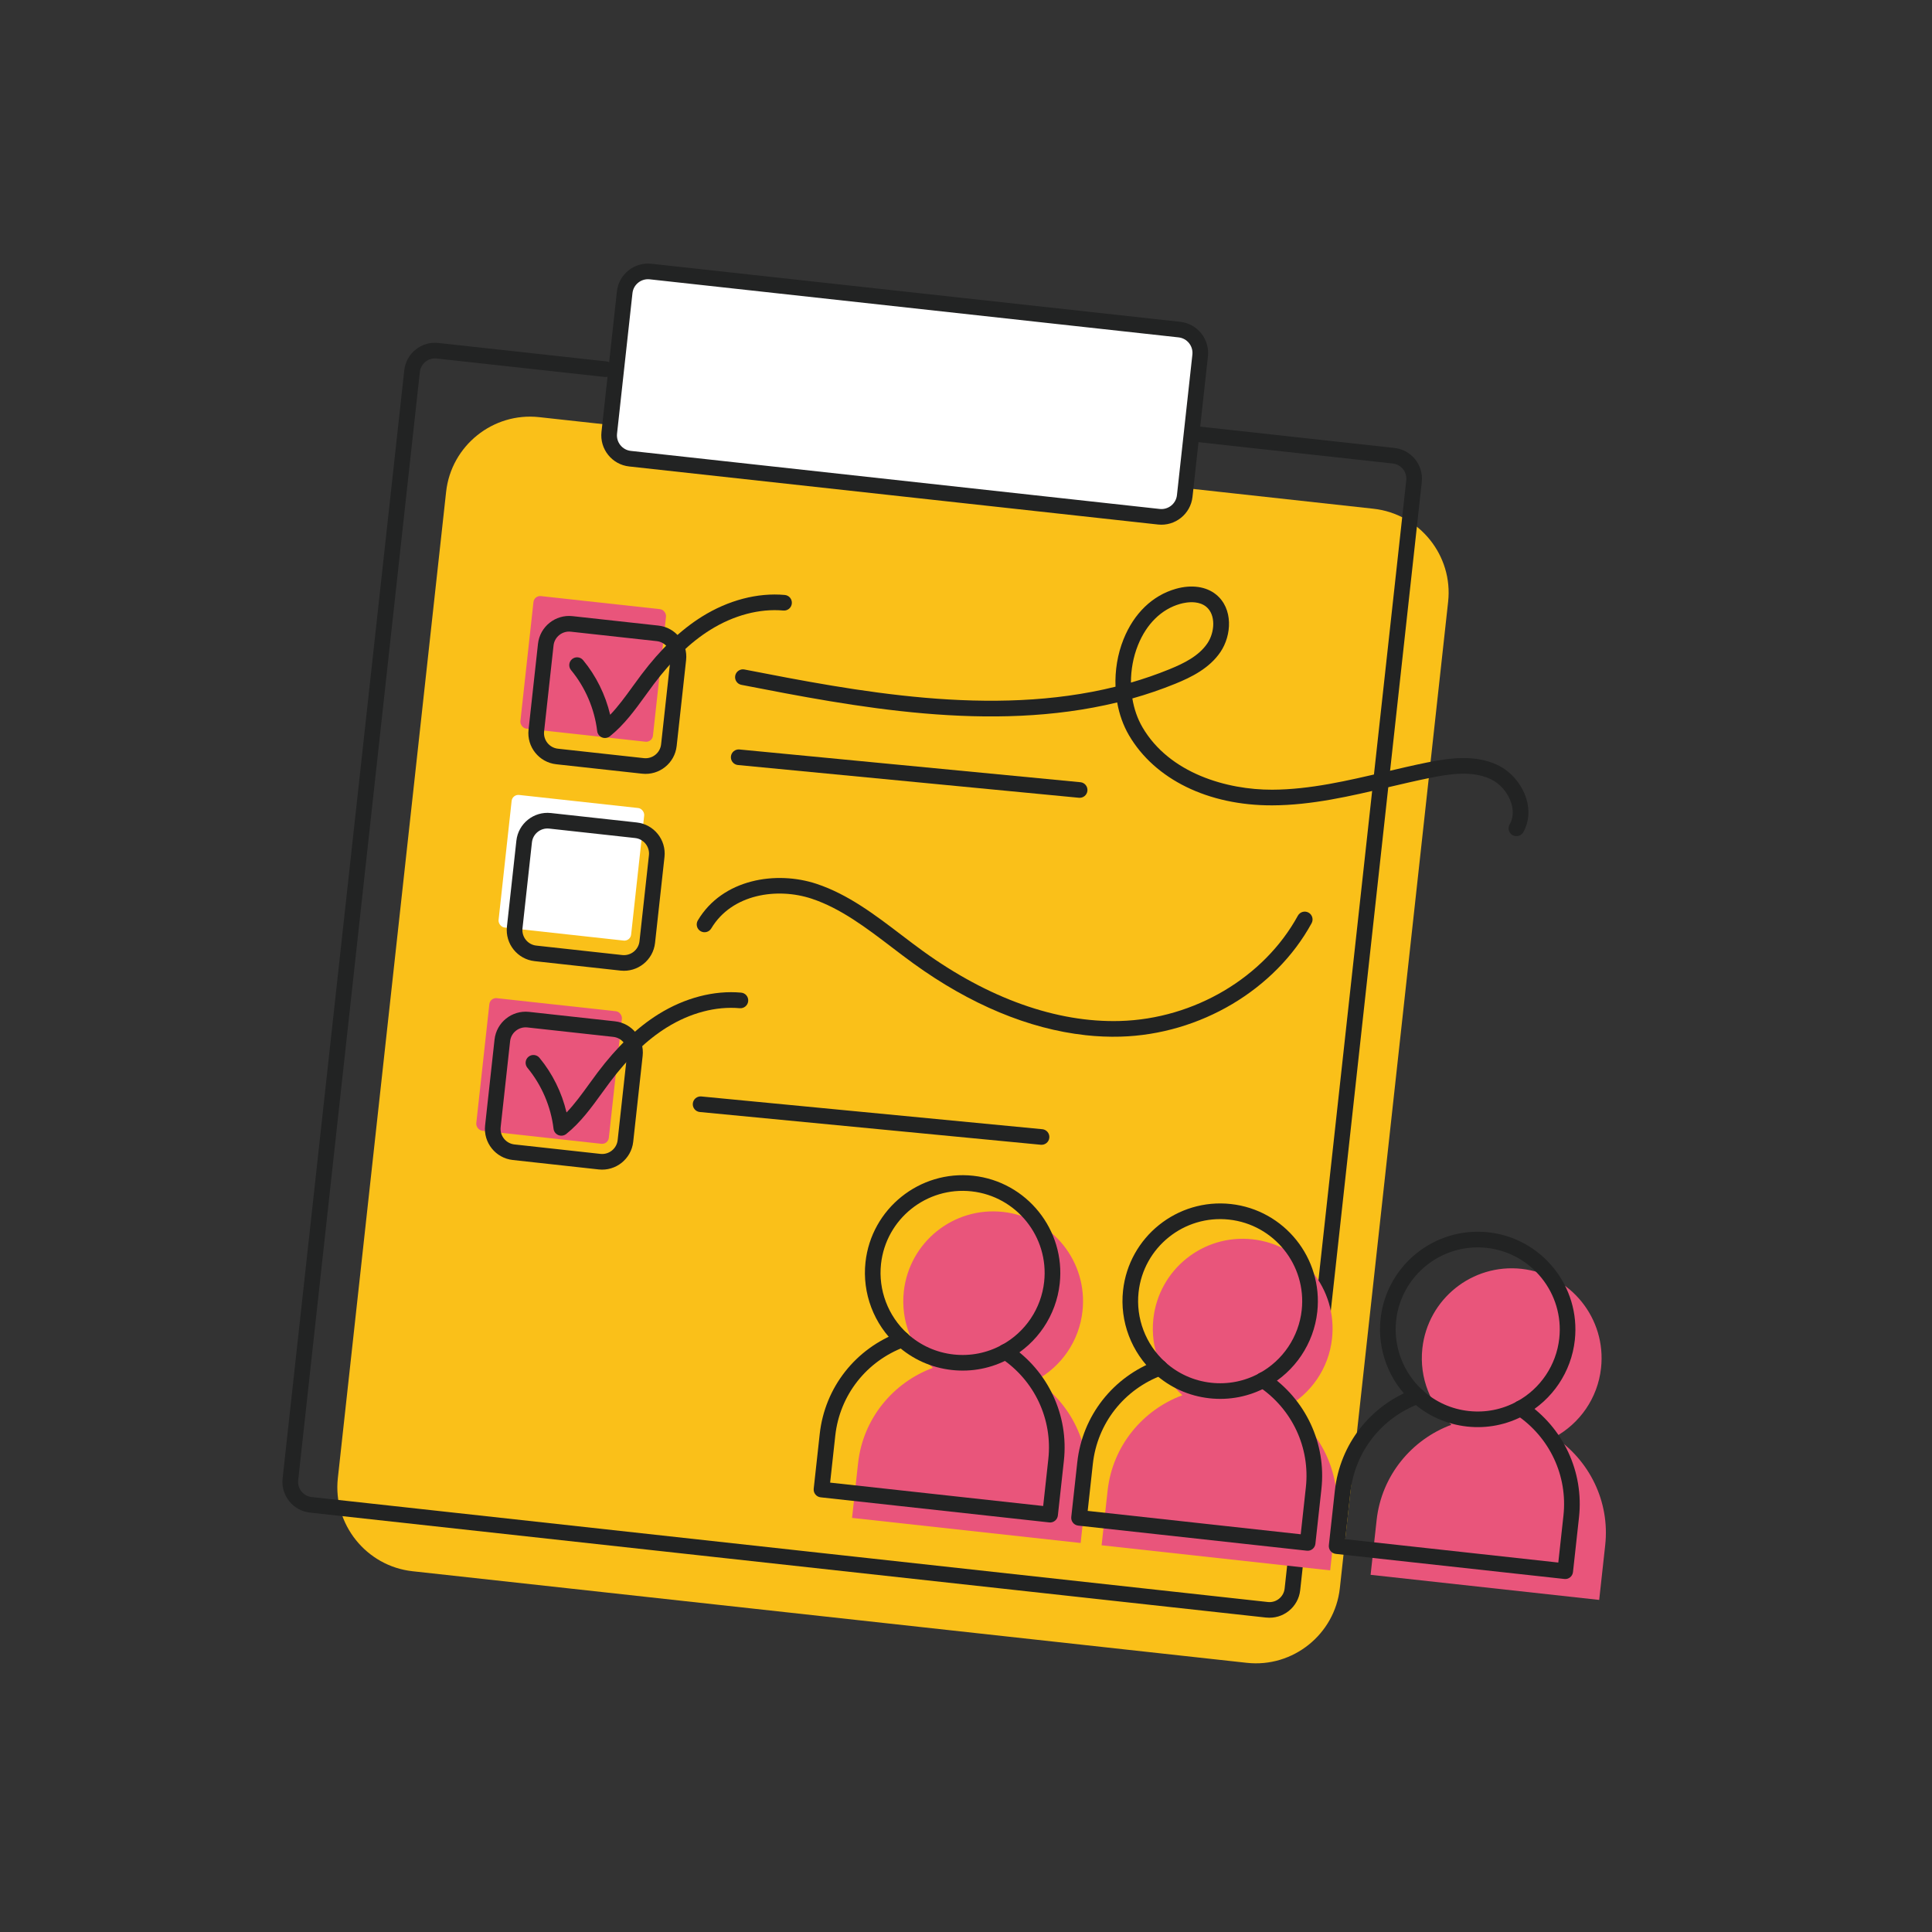 <?xml version="1.0" encoding="UTF-8"?><svg id="Capa_1" xmlns="http://www.w3.org/2000/svg" viewBox="0 0 800 800"><rect x="0" y="0" width="800" height="800" fill="#333333" stroke="none"/><defs><style>.cls-1{fill:#e9557b;}.cls-2{fill:#fff;}.cls-3{fill:#222323;}.cls-4{fill:#fac019;}</style></defs><path class="cls-4" d="M510.54,204.27l58.2,6.39c19.09,2.1,33,19.43,30.9,38.52l-44.84,408.46c-2.1,19.09-19.43,33-38.52,30.9l-345.49-37.93c-19.09-2.1-33-19.43-30.9-38.52l44.84-408.46c2.1-19.09,19.43-33,38.52-30.9l44.4,4.87"/><rect class="cls-1" x="218" y="249.39" width="55.22" height="55.22" rx="2.8" ry="2.8" transform="translate(31.69 -25.15) rotate(6.26)"/><rect class="cls-2" x="208.96" y="331.73" width="55.22" height="55.22" rx="2.8" ry="2.8" transform="translate(40.62 -23.67) rotate(6.26)"/><rect class="cls-1" x="199.72" y="415.88" width="55.22" height="55.22" rx="2.8" ry="2.8" transform="translate(49.75 -22.16) rotate(6.26)"/><path class="cls-3" d="M524.27,669.8l-395.94-43.47c-7-.77-12.08-7.09-11.31-14.1l50.38-458.91c.77-7.01,7.09-12.08,14.1-11.31l69.62,7.64c1.78.2,3.06,1.79,2.87,3.57s-1.79,3.06-3.57,2.87l-69.62-7.64c-3.45-.38-6.57,2.12-6.95,5.58l-50.38,458.91c-.38,3.45,2.12,6.57,5.58,6.95l395.94,43.47c3.45.38,6.57-2.12,6.95-5.58l1.44-13.12c.2-1.78,1.79-3.06,3.57-2.87,1.78.2,3.06,1.79,2.87,3.57l-1.44,13.12c-.77,7-7.09,12.08-14.1,11.31Z"/><path class="cls-3" d="M546.97,550.43c-1.78-.2-3.06-1.79-2.87-3.57l38.2-347.98c.38-3.46-2.12-6.57-5.58-6.95l-83.43-9.16c-1.78-.2-3.06-1.79-2.87-3.57.2-1.78,1.79-3.06,3.57-2.87l83.43,9.16c7,.77,12.08,7.09,11.31,14.1l-38.2,347.98c-.2,1.78-1.79,3.06-3.57,2.87Z"/><rect class="cls-2" x="254.76" y="124.23" width="239.73" height="77.96" rx="3.96" ry="3.96" transform="translate(20.05 -39.91) rotate(6.26)"/><path class="cls-3" d="M479.5,217.19l-218.98-24.04c-7.1-.78-12.24-7.19-11.46-14.29l6.39-58.18c.78-7.1,7.19-12.24,14.29-11.46l218.98,24.04c7.1.78,12.24,7.19,11.46,14.29l-6.39,58.18c-.78,7.1-7.19,12.24-14.29,11.46ZM269.03,115.66c-3.55-.39-6.76,2.18-7.14,5.73l-6.39,58.18c-.39,3.55,2.18,6.76,5.73,7.14l218.98,24.04c3.55.39,6.76-2.18,7.14-5.73l6.39-58.18c.39-3.55-2.18-6.76-5.73-7.14l-218.98-24.04Z"/><path class="cls-3" d="M627.56,346.21c-.43-.05-.86-.18-1.26-.41-1.55-.89-2.08-2.87-1.19-4.42,1.84-3.2,1.38-6.57.67-8.84-1.34-4.28-4.61-8.08-8.52-9.92-7.7-3.62-17.01-2.17-25.13-.52-5.75,1.17-11.6,2.54-17.26,3.87-15.6,3.67-31.73,7.46-48.08,7.51-26.48.09-48.65-10.77-59.33-29.06-2.37-4.06-4-8.69-4.86-13.56-52.5,12.76-108.99,1.79-155.6-7.28-1.76-.34-2.9-2.04-2.56-3.8.34-1.76,2.06-2.9,3.8-2.56,46.21,8.98,102.26,19.88,153.67,7.13-.26-6.65.83-13.47,3.33-19.67,4.3-10.7,11.97-18.1,21.61-20.85,6.49-1.85,12.57-1,16.69,2.34,7.16,5.8,6.52,16.88,1.81,23.83-4.55,6.71-11.97,10.39-18.62,13.1-5.88,2.39-11.83,4.42-17.85,6.11.71,4.3,2.11,8.38,4.19,11.94,11.18,19.15,35.08,25.91,53.71,25.85,15.61-.05,31.37-3.76,46.62-7.34,5.71-1.34,11.61-2.73,17.46-3.92,9.81-1.99,20.14-3.25,29.18,1.01,5.5,2.59,10.07,7.89,11.94,13.84,1.55,4.95,1.12,9.92-1.23,14.01-.66,1.15-1.92,1.74-3.16,1.6ZM494.87,249.44c-2.52-.28-4.98.27-6.27.64-7.67,2.19-13.84,8.24-17.38,17.04-1.98,4.92-2.94,10.27-2.92,15.53,5.38-1.56,10.7-3.39,15.95-5.53,6.05-2.47,12.14-5.47,15.71-10.74,3.05-4.5,3.59-11.84-.52-15.16-1.36-1.1-2.98-1.6-4.57-1.78Z"/><path class="cls-3" d="M305.53,316.78c-1.76-.19-3.04-1.76-2.87-3.53.17-1.78,1.75-3.08,3.53-2.91l141.18,13.56s.03,0,.04,0c1.76.19,3.04,1.76,2.87,3.53-.17,1.78-1.75,3.08-3.53,2.91l-141.18-13.56s-.03,0-.04,0Z"/><path class="cls-3" d="M289.75,460.46c-1.76-.19-3.04-1.76-2.87-3.53.17-1.78,1.75-3.08,3.53-2.91l141.18,13.56s.03,0,.04,0c1.76.19,3.04,1.76,2.87,3.53-.17,1.78-1.75,3.08-3.53,2.91l-141.18-13.56s-.03,0-.04,0Z"/><path class="cls-3" d="M449.38,428.63c-23.33-2.56-47.64-12.67-71.15-29.68-3.04-2.2-6.08-4.52-9.02-6.76-10.38-7.91-21.11-16.09-33.11-20.06-14.22-4.72-33.06-2-41.58,12.31-.92,1.54-2.91,2.04-4.44,1.13-1.54-.91-2.04-2.9-1.13-4.44,10.26-17.25,32.51-20.67,49.19-15.14,13.02,4.32,24.19,12.83,34.99,21.06,2.91,2.22,5.92,4.51,8.89,6.66,27.29,19.76,55.57,29.81,81.78,29.06,30.7-.88,59.6-17.99,73.62-43.6.86-1.57,2.82-2.15,4.4-1.29,1.57.86,2.14,2.83,1.29,4.4-15.1,27.59-46.16,46.03-79.11,46.97-4.82.14-9.7-.07-14.62-.61Z"/><path class="cls-3" d="M265.9,320.37l-35.58-3.91c-7.1-.78-12.24-7.19-11.46-14.29l3.91-35.58c.78-7.1,7.19-12.24,14.29-11.46l35.58,3.91c7.1.78,12.24,7.19,11.46,14.29l-3.91,35.58c-.78,7.1-7.19,12.24-14.29,11.46ZM236.35,261.57c-3.55-.39-6.76,2.18-7.14,5.73l-3.91,35.58c-.39,3.55,2.18,6.76,5.73,7.14l35.58,3.91c3.55.39,6.76-2.18,7.14-5.73l3.91-35.58c.39-3.55-2.18-6.76-5.73-7.14l-35.58-3.91Z"/><path class="cls-3" d="M256.95,401.9l-35.58-3.91c-7.1-.78-12.24-7.19-11.46-14.29l3.91-35.58c.78-7.1,7.19-12.24,14.29-11.46l35.58,3.91c7.1.78,12.24,7.19,11.46,14.29l-3.91,35.58c-.78,7.1-7.19,12.24-14.29,11.46ZM227.4,343.1c-3.55-.39-6.76,2.18-7.14,5.73l-3.91,35.58c-.39,3.55,2.18,6.76,5.73,7.14l35.58,3.91c3.55.39,6.76-2.18,7.14-5.73l3.91-35.58c.39-3.55-2.18-6.76-5.73-7.14l-35.58-3.91Z"/><path class="cls-3" d="M247.91,484.24l-35.58-3.91c-7.1-.78-12.24-7.19-11.46-14.29l3.91-35.58c.78-7.1,7.19-12.24,14.29-11.46l35.58,3.91c7.1.78,12.24,7.19,11.46,14.29l-3.91,35.58c-.78,7.1-7.19,12.24-14.29,11.46ZM218.36,425.44c-3.55-.39-6.76,2.18-7.14,5.73l-3.91,35.58c-.39,3.55,2.18,6.76,5.73,7.14l35.58,3.91c3.55.39,6.76-2.18,7.14-5.73l3.91-35.58c.39-3.55-2.18-6.76-5.73-7.14l-35.58-3.91Z"/><path class="cls-3" d="M250.14,305.57c-.3-.03-.59-.11-.87-.22-1.09-.45-1.85-1.45-1.99-2.62-1.08-9.17-4.93-18.14-10.82-25.25-1.14-1.38-.95-3.42.43-4.56,1.38-1.14,3.42-.95,4.56.43,5.39,6.5,9.26,14.37,11.21,22.63,3.38-3.52,6.32-7.58,9.38-11.81,1.13-1.56,2.3-3.18,3.49-4.75,8.06-10.69,16.3-18.58,25.2-24.13,10.88-6.78,23.03-9.95,34.22-8.93,1.82.17,3.09,1.74,2.93,3.52-.16,1.78-1.74,3.09-3.52,2.93-9.79-.89-20.52,1.94-30.21,7.98-8.21,5.12-15.88,12.48-23.45,22.53-1.15,1.52-2.3,3.11-3.41,4.65-4.32,5.96-8.78,12.13-14.75,16.91-.68.54-1.54.78-2.38.69Z"/><path class="cls-3" d="M232.07,470.24c-.3-.03-.59-.11-.87-.22-1.09-.45-1.85-1.45-1.99-2.62-1.08-9.17-4.93-18.14-10.82-25.25-1.14-1.38-.95-3.42.43-4.56,1.38-1.14,3.42-.95,4.56.43,5.39,6.5,9.26,14.37,11.21,22.63,3.38-3.52,6.32-7.58,9.38-11.81,1.13-1.56,2.3-3.18,3.49-4.75,8.06-10.69,16.3-18.58,25.2-24.13,10.88-6.78,23.03-9.95,34.22-8.93,1.82.16,3.09,1.74,2.93,3.52-.16,1.78-1.74,3.09-3.52,2.93-9.79-.89-20.52,1.94-30.21,7.98-8.21,5.12-15.88,12.48-23.45,22.53-1.15,1.52-2.3,3.11-3.41,4.65-4.32,5.96-8.78,12.13-14.75,16.92-.68.54-1.54.78-2.38.69Z"/><path class="cls-1" d="M532.37,582.85c10.32-5.63,17.82-16.04,19.2-28.62,2.24-20.43-12.5-38.81-32.93-41.06-20.43-2.24-38.81,12.5-41.06,32.93-1.35,12.33,3.48,23.9,12.02,31.64-16.41,6.07-28.93,20.98-30.96,39.47l-2.49,22.66,94.65,10.39,2.49-22.66c2-18.18-6.66-35.18-20.93-44.76Z"/><path class="cls-1" d="M429.04,571.51c10.32-5.63,17.82-16.04,19.2-28.62,2.24-20.43-12.5-38.81-32.93-41.06-20.43-2.24-38.81,12.5-41.06,32.93-1.35,12.33,3.48,23.9,12.02,31.64-16.41,6.07-28.93,20.98-30.96,39.47l-2.49,22.66,94.65,10.39,2.49-22.66c2-18.18-6.66-35.18-20.93-44.76Z"/><path class="cls-1" d="M643.76,595.08c10.32-5.63,17.82-16.04,19.2-28.62,2.24-20.43-12.5-38.81-32.93-41.06-20.43-2.24-38.81,12.5-41.06,32.93-1.35,12.33,3.48,23.9,12.02,31.64-16.41,6.07-28.93,20.98-30.96,39.47l-2.49,22.66,94.65,10.39,2.49-22.66c2-18.18-6.66-35.18-20.93-44.76Z"/><path class="cls-3" d="M416.03,562.98c-1.02-.11-1.97-.7-2.49-1.67-.86-1.57-.28-3.54,1.29-4.39,9.77-5.33,16.32-15.1,17.53-26.13,2.04-18.62-11.44-35.44-30.07-37.48-18.62-2.04-35.44,11.44-37.48,30.07-1.18,10.78,2.92,21.59,10.98,28.89,1.33,1.2,1.42,3.25.22,4.57-1.2,1.33-3.25,1.43-4.57.22-9.59-8.7-14.47-21.56-13.06-34.4,2.43-22.17,22.45-38.23,44.63-35.8,22.17,2.43,38.23,22.45,35.8,44.63-1.44,13.14-9.24,24.77-20.87,31.11-.6.33-1.27.45-1.9.38Z"/><path class="cls-3" d="M394.17,567.29c-8.53-.94-16.39-4.47-22.74-10.23-1.33-1.2-1.42-3.25-.22-4.57,1.2-1.32,3.25-1.42,4.57-.22,5.33,4.83,11.93,7.8,19.09,8.59,6.94.76,13.83-.6,19.95-3.94,1.57-.86,3.54-.28,4.39,1.29.86,1.57.28,3.54-1.29,4.39-7.28,3.97-15.5,5.6-23.76,4.69Z"/><path class="cls-3" d="M434.46,630.4l-94.65-10.39c-1.78-.2-3.06-1.79-2.87-3.57l2.49-22.66c2.11-19.24,14.78-35.4,33.05-42.16,1.67-.62,3.54.24,4.16,1.91.62,1.68-.24,3.54-1.91,4.16-15.96,5.9-27.02,20-28.86,36.79l-2.13,19.44,88.22,9.68,2.13-19.44c1.8-16.44-5.67-32.43-19.51-41.72-1.48-1-1.88-3.01-.88-4.49,1-1.49,3.01-1.88,4.49-.88,15.85,10.64,24.41,28.96,22.34,47.81l-2.49,22.66c-.2,1.78-1.79,3.06-3.57,2.87Z"/><path class="cls-3" d="M522.68,574.68c-1.02-.11-1.97-.7-2.49-1.67-.86-1.57-.28-3.54,1.29-4.39,9.77-5.33,16.32-15.1,17.53-26.13,2.04-18.62-11.44-35.44-30.07-37.48-18.62-2.04-35.44,11.44-37.48,30.07-1.18,10.78,2.92,21.59,10.98,28.89,1.33,1.2,1.42,3.25.22,4.57-1.2,1.33-3.25,1.43-4.57.22-9.59-8.7-14.47-21.56-13.06-34.4,2.43-22.17,22.45-38.23,44.63-35.8,22.17,2.43,38.23,22.45,35.8,44.63-1.44,13.14-9.24,24.77-20.87,31.11-.6.33-1.27.45-1.9.38Z"/><path class="cls-3" d="M500.82,579c-8.53-.94-16.39-4.47-22.74-10.23-1.33-1.2-1.42-3.25-.22-4.57,1.2-1.32,3.25-1.42,4.57-.22,5.33,4.83,11.93,7.8,19.09,8.59,6.94.76,13.84-.6,19.95-3.94,1.57-.86,3.54-.28,4.39,1.29.86,1.57.28,3.54-1.29,4.39-7.28,3.98-15.5,5.6-23.76,4.69Z"/><path class="cls-3" d="M541.11,642.11l-94.65-10.39c-1.78-.2-3.06-1.79-2.87-3.57l2.49-22.66c2.11-19.24,14.78-35.4,33.05-42.16,1.67-.62,3.54.24,4.16,1.91.62,1.68-.24,3.54-1.91,4.16-15.96,5.9-27.02,20-28.86,36.79l-2.13,19.44,88.21,9.68,2.13-19.44c1.8-16.44-5.67-32.43-19.51-41.72-1.48-1-1.88-3.01-.88-4.49,1-1.49,3.01-1.88,4.49-.88,15.85,10.64,24.41,28.96,22.34,47.81l-2.49,22.66c-.2,1.78-1.79,3.06-3.57,2.87Z"/><path class="cls-3" d="M629.33,586.39c-1.02-.11-1.97-.7-2.49-1.67-.86-1.57-.28-3.54,1.29-4.39,9.77-5.33,16.32-15.1,17.53-26.13,2.04-18.62-11.44-35.44-30.07-37.48-18.62-2.04-35.44,11.44-37.48,30.07-1.18,10.78,2.92,21.59,10.97,28.89,1.33,1.2,1.42,3.25.22,4.57-1.2,1.33-3.25,1.43-4.57.22-9.59-8.7-14.47-21.56-13.06-34.4,2.43-22.17,22.45-38.23,44.63-35.8,22.17,2.43,38.23,22.45,35.8,44.63-1.44,13.14-9.24,24.77-20.87,31.11-.6.33-1.27.45-1.9.38Z"/><path class="cls-3" d="M607.47,590.7c-8.53-.94-16.39-4.47-22.74-10.23-1.33-1.2-1.42-3.25-.22-4.57,1.2-1.32,3.25-1.42,4.57-.22,5.33,4.83,11.93,7.81,19.09,8.59,6.94.76,13.84-.6,19.95-3.94,1.57-.86,3.54-.28,4.39,1.29.86,1.57.28,3.54-1.29,4.39-7.28,3.97-15.5,5.6-23.76,4.69Z"/><path class="cls-3" d="M647.77,653.82l-94.65-10.39c-1.78-.2-3.06-1.79-2.87-3.57l2.49-22.66c2.11-19.24,14.78-35.4,33.05-42.16,1.67-.62,3.54.24,4.16,1.91.62,1.68-.24,3.54-1.91,4.16-15.96,5.9-27.02,20-28.86,36.79l-2.13,19.44,88.21,9.68,2.13-19.44c1.8-16.44-5.67-32.43-19.51-41.72-1.48-1-1.88-3.01-.88-4.49,1-1.49,3.01-1.88,4.49-.88,15.85,10.64,24.41,28.96,22.34,47.81l-2.49,22.66c-.2,1.78-1.79,3.06-3.57,2.87Z"/></svg>